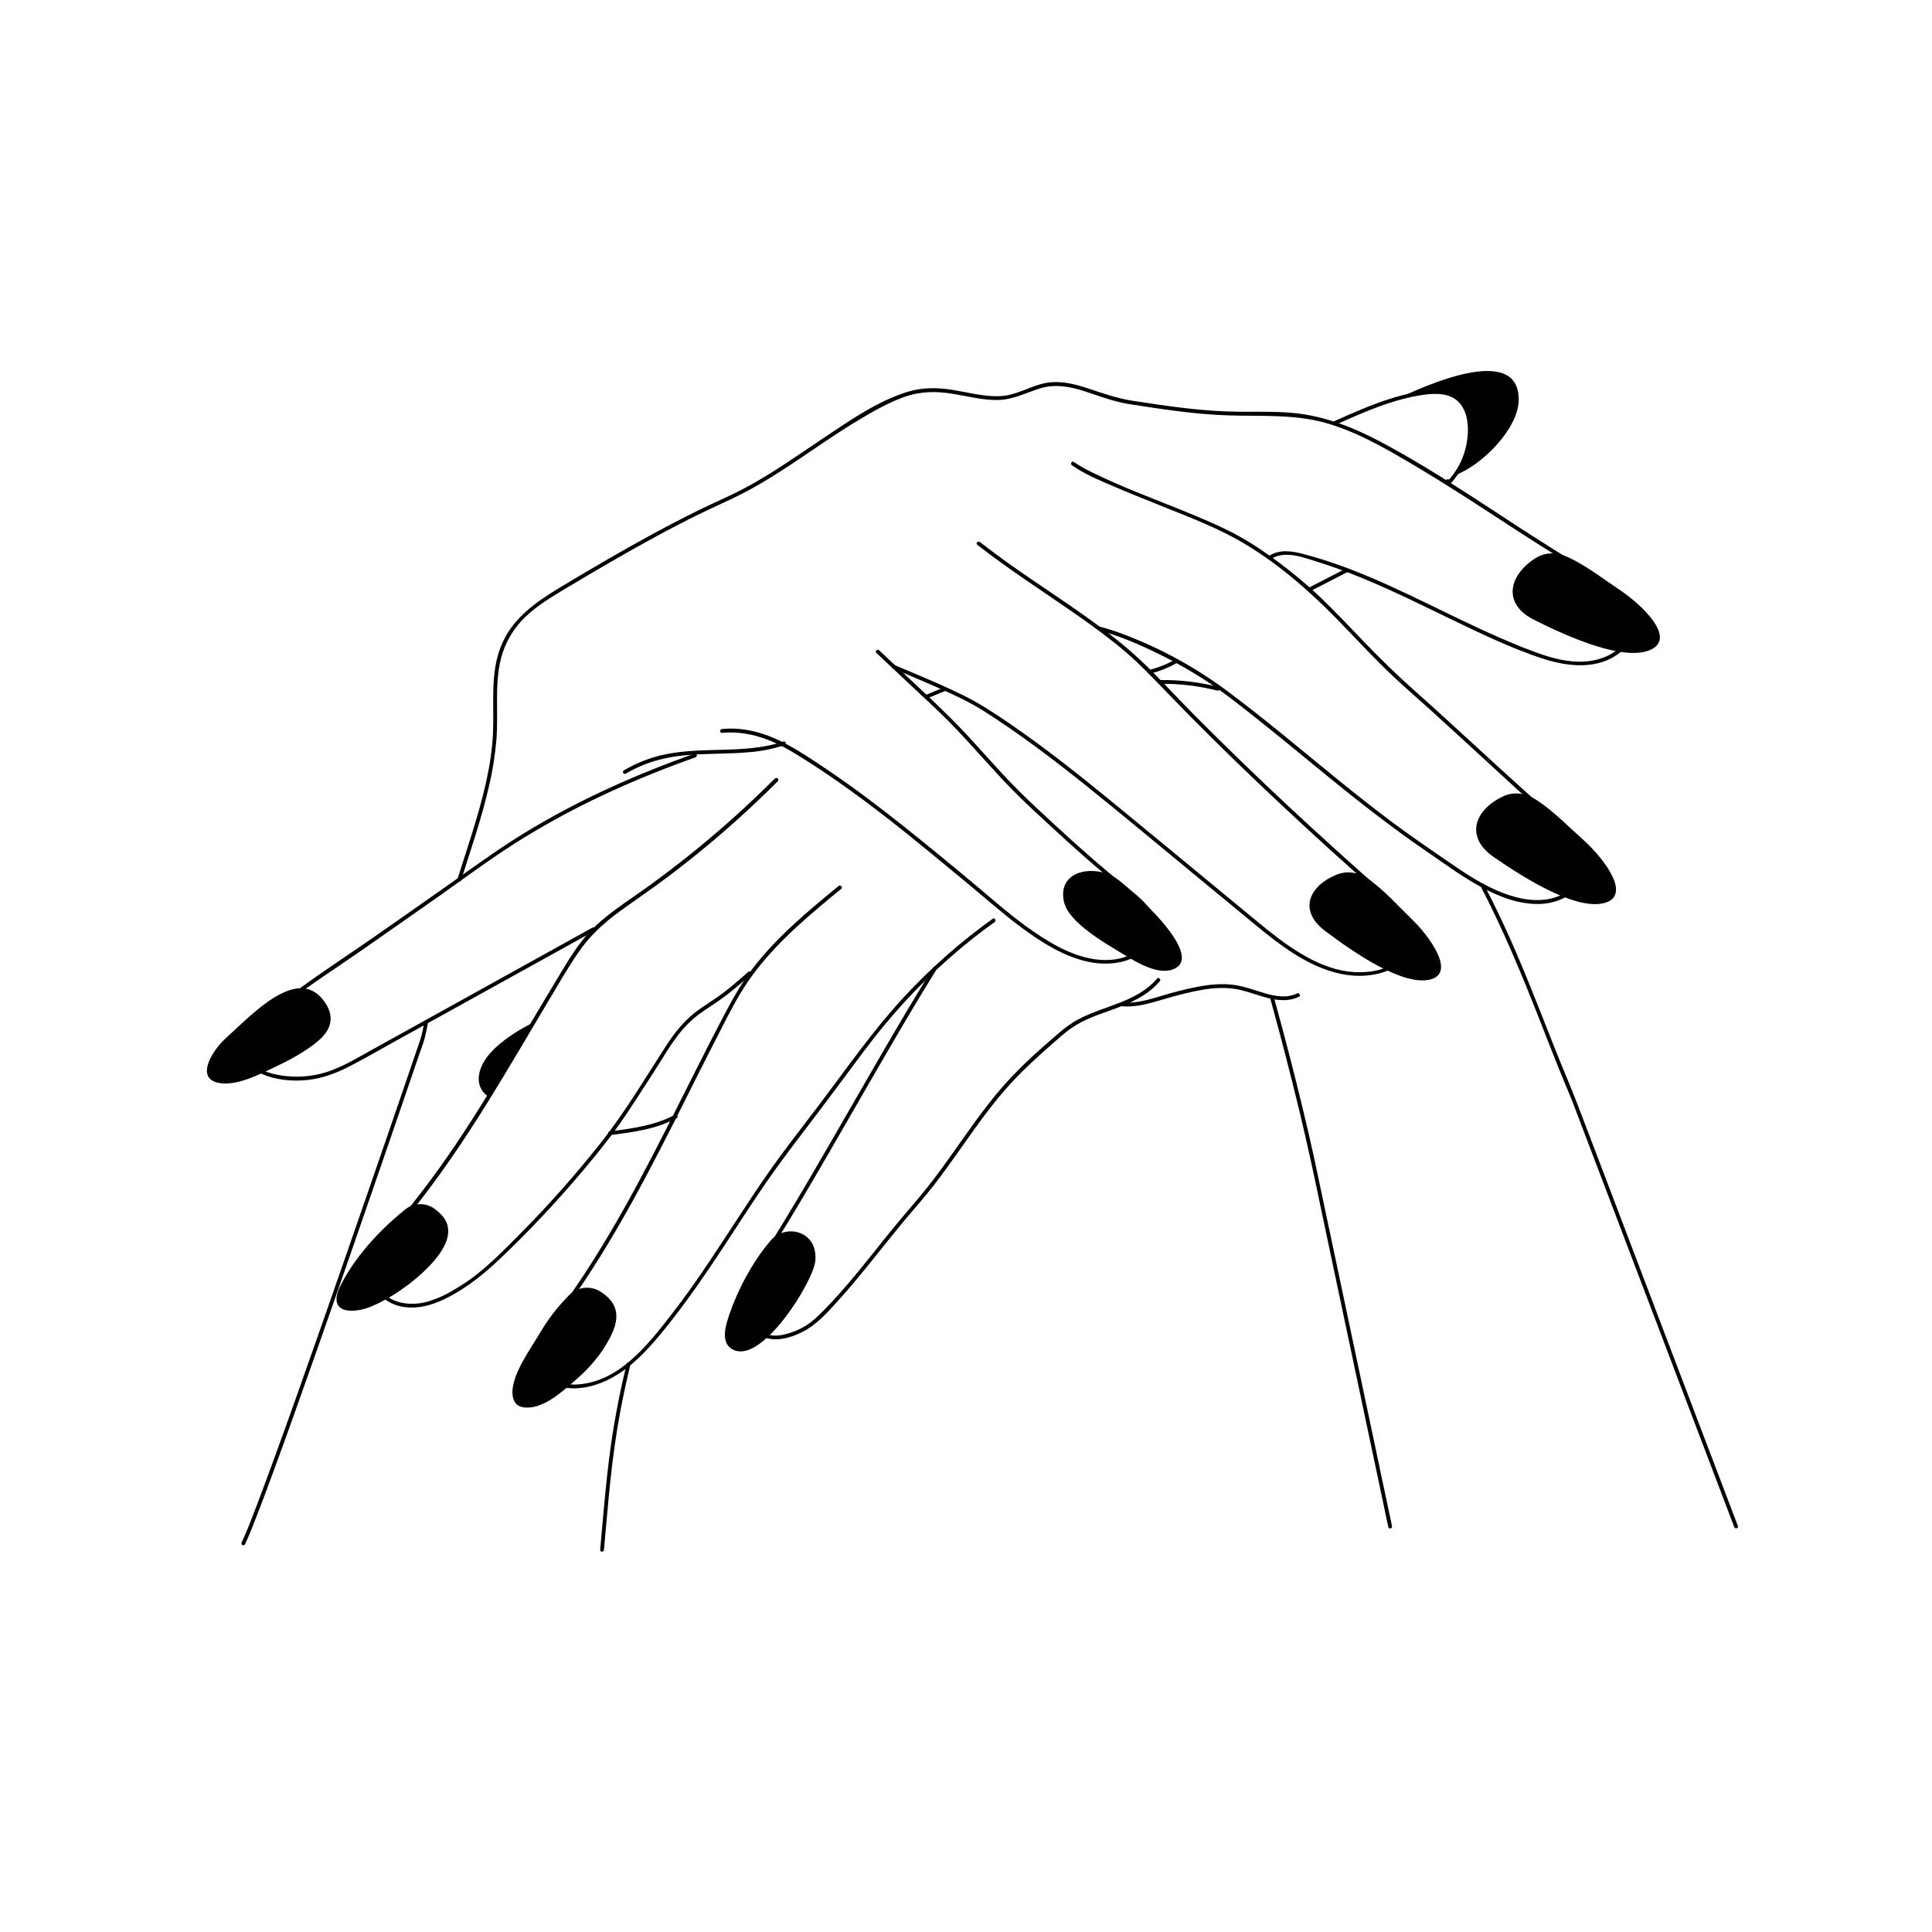 <svg xmlns="http://www.w3.org/2000/svg" xmlns:xlink="http://www.w3.org/1999/xlink" width="1080" zoomAndPan="magnify" viewBox="0 0 810 810" height="1080" preserveAspectRatio="xMidYMid meet" version="1.0"><defs><clipPath id="62eceee915"><path d="M 251 571 L 265 571 L 265 650.863 L 251 650.863 Z M 251 571 " clip-rule="nonzero"/></clipPath></defs><path fill="#000000" d="M 324.957 326.309 C 312.969 338.316 300.32 349.582 287.012 360.109 C 280.344 365.379 273.527 370.445 266.555 375.312 C 259.992 379.895 253.258 384.398 247.68 390.199 C 241.957 396.129 237.836 403.375 233.598 410.379 C 229.25 417.551 224.977 424.773 220.699 431.988 C 212.191 446.297 203.711 460.602 194.59 474.527 C 185.531 488.434 175.656 501.734 164.969 514.438 C 160.297 519.961 155.027 526.391 155.582 534.109 C 156.086 541.066 161.203 546.18 167.859 547.676 C 175.215 549.328 182.52 546.82 188.953 543.336 C 196.336 539.336 202.781 534.184 208.887 528.449 C 221.305 516.703 233.02 504.297 244.031 491.227 C 249.453 484.797 254.809 478.273 259.656 471.398 C 264.508 464.523 268.98 457.289 273.613 450.215 C 277.691 443.984 281.34 437.277 286.203 431.605 C 288.734 428.668 291.609 426.121 294.824 423.953 C 298.359 421.562 301.945 419.285 305.312 416.648 C 308.676 414.012 311.742 411.332 314.883 408.566 C 315.66 407.887 314.527 406.762 313.758 407.438 C 310.566 410.23 307.375 413.031 304.023 415.645 C 300.672 418.254 297.023 420.504 293.508 422.926 C 287.504 427.074 283.047 432.582 279.121 438.672 C 270.359 452.273 262.023 466.273 252 478.988 C 241.57 492.188 230.441 504.773 218.613 516.738 C 212.824 522.59 206.973 528.566 200.57 533.754 C 197.309 536.363 193.871 538.711 190.258 540.801 C 186.762 542.934 183.051 544.582 179.125 545.746 C 172.664 547.52 164.559 546.844 160.027 541.34 C 158.93 539.949 158.141 538.402 157.656 536.695 C 157.176 534.992 157.035 533.258 157.238 531.5 C 157.613 527.746 159.5 524.352 161.629 521.316 C 163.883 518.086 166.535 515.156 169.074 512.133 C 171.711 508.977 174.289 505.766 176.801 502.504 C 181.754 496.125 186.477 489.52 191.035 482.832 C 200.234 469.305 208.742 455.324 217.094 441.273 C 221.285 434.23 225.445 427.176 229.645 420.141 C 233.793 413.188 237.832 406.098 242.41 399.402 C 247.074 392.566 252.945 387.121 259.598 382.262 C 266.254 377.402 272.969 372.898 279.5 367.988 C 292.746 358.043 305.379 347.379 317.406 335.992 C 320.348 333.203 323.25 330.379 326.113 327.508 C 326.258 327.352 326.328 327.168 326.324 326.953 C 326.32 326.738 326.242 326.555 326.094 326.402 C 325.941 326.25 325.758 326.172 325.543 326.168 C 325.328 326.164 325.141 326.234 324.984 326.383 Z M 324.957 326.309 " fill-opacity="1" fill-rule="nonzero"/><path fill="#000000" d="M 351.543 371.488 C 338.695 382.023 325.766 392.758 315.582 406.02 C 310.559 412.547 306.688 419.695 302.863 426.965 C 299.039 434.23 295.309 441.602 291.605 448.934 C 283.926 464.188 276.348 479.496 268.273 494.555 C 260.016 509.977 251.254 525.098 241.414 539.555 C 238.934 543.184 236.395 546.77 233.805 550.312 C 231.211 553.828 228.309 557.191 226.301 561.094 C 224.488 564.605 223.379 568.695 224.582 572.586 C 225.527 575.664 227.828 578.078 230.602 579.633 C 237.125 583.27 245.16 582.418 251.875 579.805 C 259.855 576.711 266.438 571.113 272.133 564.859 C 278.145 558.262 283.613 551.098 288.859 543.883 C 294.234 536.488 299.312 528.883 304.332 521.242 C 309.352 513.602 314.246 506.004 319.352 498.484 C 324.562 490.812 330.062 483.391 335.695 476.023 C 341.57 468.34 347.395 460.605 353.16 452.836 C 358.852 445.219 364.426 437.484 370.484 430.148 C 381.535 416.734 393.855 404.609 407.445 393.773 C 410.574 391.293 413.766 388.891 417.02 386.566 C 417.844 385.973 417.02 384.59 416.211 385.191 C 402.695 394.883 390.289 405.828 378.98 418.023 C 366.453 431.547 355.852 446.656 344.805 461.375 C 339.191 468.863 333.414 476.227 327.84 483.742 C 322.453 491.008 317.379 498.5 312.418 506.074 C 302.492 521.113 292.91 536.43 281.836 550.672 C 271.824 563.559 259.613 579.516 241.82 580.449 C 235.523 580.789 227.359 578.199 225.91 571.207 C 225.012 566.875 227.098 562.559 229.406 559.023 C 231.758 555.406 234.555 552.066 237.082 548.574 C 247.16 534.625 256.137 519.906 264.496 504.875 C 272.742 490.051 280.391 474.902 288 459.738 C 291.664 452.441 295.316 445.137 299.039 437.867 C 302.684 430.754 306.242 423.512 310.316 416.652 C 318.746 402.406 330.953 390.895 343.477 380.281 C 346.527 377.699 349.617 375.156 352.711 372.621 C 353.508 371.969 352.367 370.844 351.582 371.492 Z M 351.543 371.488 " fill-opacity="1" fill-rule="nonzero"/><path fill="#000000" d="M 391.172 405.797 C 383.953 417.43 376.988 429.223 370.102 441.059 C 363.039 453.203 356.07 465.402 349.043 477.562 C 342.316 489.211 335.547 500.836 328.559 512.324 C 325.316 517.645 322.02 522.938 318.66 528.215 C 315.191 533.66 311.688 539.539 311.543 546.188 C 311.422 551.934 314.035 557.602 319.355 560.227 C 324.781 562.887 331.258 561.004 336.375 558.445 C 342.273 555.492 346.77 550.387 351.152 545.578 C 355.816 540.465 360.223 535.121 364.57 529.738 C 369.117 524.109 373.609 518.426 378.211 512.848 C 382.613 507.531 387.254 502.398 391.508 496.938 C 399.738 486.305 407.016 474.977 415.258 464.359 C 419.344 459.047 423.762 454.027 428.508 449.297 C 433.824 444.062 439.391 439.148 445.02 434.297 C 447.5 432.102 450.191 430.219 453.105 428.648 C 455.934 427.215 458.848 425.973 461.844 424.926 C 467.82 422.75 473.934 420.785 479.332 417.332 C 481.93 415.699 484.234 413.723 486.246 411.406 C 486.91 410.629 485.789 409.496 485.117 410.277 C 476.609 420.211 463.02 421.551 452.047 427.379 C 449.25 428.902 446.652 430.719 444.262 432.824 C 441.484 435.219 438.734 437.598 436.027 440.008 C 430.727 444.676 425.711 449.641 420.988 454.895 C 412.281 464.754 404.984 475.734 397.332 486.402 C 393.508 491.723 389.586 497.012 385.336 502.027 C 380.77 507.414 376.184 512.766 371.754 518.27 C 363.148 528.953 354.762 539.902 345.094 549.641 C 342.805 551.949 340.508 554.184 337.723 555.879 C 334.941 557.566 331.965 558.773 328.797 559.5 C 326.055 560.137 323.113 560.195 320.496 559.016 C 319.16 558.406 317.973 557.586 316.934 556.551 C 315.895 555.52 315.062 554.336 314.441 553.008 C 311.785 547.309 313.5 540.777 316.23 535.461 C 317.746 532.512 319.574 529.746 321.352 526.953 C 322.977 524.406 324.578 521.848 326.164 519.273 C 332.992 508.246 339.574 497.059 346.086 485.848 C 353 473.914 359.863 461.918 366.762 449.996 C 373.594 438.176 380.477 426.383 387.566 414.711 C 389.215 412 390.875 409.293 392.551 406.594 C 393.082 405.715 391.711 404.918 391.172 405.789 Z M 391.172 405.797 " fill-opacity="1" fill-rule="nonzero"/><path fill="#000000" d="M 470.922 421.926 C 475.898 422.242 480.773 421.027 485.512 419.621 C 490.445 418.156 495.367 416.758 500.402 415.684 C 505.523 414.594 510.777 413.855 516.012 414.367 C 520.797 414.836 525.293 416.641 529.879 417.965 C 534.719 419.359 539.883 420.184 544.578 417.887 C 545.496 417.434 544.688 416.059 543.77 416.504 C 539.711 418.496 535.148 417.773 530.957 416.617 C 526.43 415.359 522.039 413.562 517.359 412.93 C 512.234 412.234 507.055 412.77 501.996 413.738 C 496.992 414.719 492.051 415.961 487.176 417.461 C 481.891 419.055 476.539 420.688 470.922 420.336 C 469.895 420.273 469.902 421.867 470.922 421.934 Z M 470.922 421.926 " fill-opacity="1" fill-rule="nonzero"/><path fill="#000000" d="M 532.676 419.023 C 536.863 434.195 540.812 449.43 544.523 464.719 C 548.051 479.332 551.215 494.02 554.246 508.738 C 554.641 510.652 555.055 512.559 555.461 514.473 L 558.492 528.805 L 562.746 548.934 L 567.648 572.113 L 572.609 595.566 L 577.047 616.539 L 580.371 632.238 C 580.902 634.793 581.383 637.375 581.992 639.914 C 581.992 640.023 582.039 640.141 582.066 640.254 C 582.273 641.258 583.816 640.832 583.605 639.828 L 582.488 634.551 L 579.523 620.562 L 575.312 600.586 L 570.426 577.488 L 565.453 553.984 L 560.98 532.852 L 557.598 516.852 L 555.879 508.754 C 553.535 497.656 551.27 486.547 548.715 475.492 C 545.168 460.211 541.359 444.996 537.281 429.844 C 536.27 426.086 535.246 422.332 534.211 418.582 C 534.145 418.383 534.02 418.23 533.832 418.129 C 533.645 418.031 533.449 418.008 533.242 418.062 C 533.039 418.117 532.883 418.238 532.773 418.418 C 532.66 418.602 532.629 418.797 532.676 419.004 Z M 532.676 419.023 " fill-opacity="1" fill-rule="nonzero"/><path fill="#000000" d="M 248.375 388.922 L 211.727 409.219 L 175.105 429.516 L 156.621 439.75 C 150.879 442.941 145.172 446.418 139.004 448.746 C 136.004 449.883 132.914 450.652 129.73 451.062 C 126.551 451.473 123.363 451.508 120.176 451.172 C 114.734 450.641 108.582 449.121 104.828 444.844 C 103.23 443.055 102.359 440.707 103.086 438.348 C 103.555 436.836 104.582 435.562 105.598 434.375 C 106.535 433.281 107.508 432.215 108.5 431.184 C 112.594 426.969 116.965 423.07 121.621 419.488 C 130.973 412.16 141.023 405.789 150.766 399.016 C 161.691 391.41 172.594 383.781 183.477 376.125 C 194.184 368.57 204.703 360.703 215.758 353.664 C 226.352 346.945 237.293 340.848 248.586 335.379 C 259.82 329.914 271.344 325.043 283.031 320.633 C 285.867 319.57 288.73 318.523 291.621 317.488 C 292.578 317.141 292.152 315.598 291.195 315.949 C 279.219 320.203 267.395 324.926 255.828 330.207 C 244.18 335.508 232.859 341.441 221.875 348.008 C 210.488 354.844 199.781 362.629 188.953 370.301 C 177.898 378.113 166.816 385.875 155.707 393.598 C 145.539 400.68 135.109 407.422 125.145 414.785 C 120.25 418.348 115.582 422.184 111.141 426.297 C 109.012 428.328 106.91 430.445 104.965 432.68 C 103.129 434.77 101.285 437.043 101.211 439.957 C 101.105 444.961 105.891 448.609 110.059 450.379 C 115.746 452.805 122.461 453.418 128.566 452.82 C 135.02 452.191 140.988 449.949 146.715 446.973 C 152.91 443.781 158.945 440.273 165.043 436.895 L 202.496 416.16 L 239.945 395.422 L 249.184 390.301 C 250.086 389.805 249.281 388.422 248.375 388.922 Z M 248.375 388.922 " fill-opacity="1" fill-rule="nonzero"/><path fill="#000000" d="M 262.348 324.355 C 266.184 322.102 270.227 320.328 274.484 319.039 C 278.773 317.789 283.145 316.984 287.594 316.621 C 296.473 315.805 305.406 316.18 314.277 315.344 C 319.258 314.941 324.125 313.969 328.879 312.426 C 329.844 312.094 329.41 310.555 328.453 310.883 C 319.941 313.785 310.902 314.137 301.988 314.367 C 293.074 314.594 283.996 314.742 275.324 317.137 C 270.477 318.484 265.883 320.434 261.547 322.984 C 261.363 323.098 261.246 323.262 261.195 323.469 C 261.145 323.68 261.176 323.875 261.281 324.059 C 261.391 324.246 261.547 324.367 261.754 324.426 C 261.961 324.484 262.16 324.465 262.348 324.363 Z M 262.348 324.355 " fill-opacity="1" fill-rule="nonzero"/><path fill="#000000" d="M 302.672 307.266 C 309.188 306.59 315.676 307.797 321.773 310.102 C 328.031 312.477 333.695 316.09 339.324 319.672 C 350.867 327.074 361.945 335.184 372.75 343.598 C 383.762 352.207 394.492 361.184 405.281 370.07 C 412.984 376.41 420.402 383.086 428.434 389.016 C 436.633 395.074 445.719 400.844 455.785 403.141 C 465.359 405.336 478.406 403.73 482.867 393.57 C 483.465 392.258 483.832 390.883 483.977 389.445 C 484.121 388.012 484.031 386.59 483.707 385.184 C 482.957 382.535 481.617 380.234 479.684 378.273 C 477.676 376.105 475.316 374.316 473 372.492 C 470.332 370.367 467.691 368.219 465.078 366.051 C 454.398 357.121 444.156 347.684 433.992 338.172 C 429.109 333.602 424.391 328.898 419.848 323.988 C 415.309 319.082 410.852 314.047 406.309 309.102 C 396.82 298.812 386.434 289.426 376.242 279.855 L 368.551 272.625 C 367.801 271.922 366.676 273.047 367.426 273.754 L 382.938 288.336 C 387.98 293.07 393.109 297.727 397.969 302.645 C 407.238 312.027 415.656 322.207 424.914 331.605 C 429.66 336.434 434.676 341 439.645 345.594 C 444.613 350.188 449.75 354.883 454.926 359.418 C 460.098 363.953 465.23 368.309 470.551 372.551 C 474.848 375.98 480.367 379.508 482.023 385.074 C 483.805 391.039 480.047 396.91 474.941 399.77 C 470.594 402.199 465.418 402.824 460.516 402.344 C 450.52 401.367 441.266 396.047 433.156 390.461 C 424.902 384.777 417.371 378.156 409.719 371.707 C 399.574 363.168 389.312 354.762 378.934 346.488 C 368.453 338.133 357.746 330.051 346.625 322.559 C 341.137 318.863 335.582 315.113 329.75 311.988 C 324.16 308.988 318.117 306.672 311.816 305.832 C 308.777 305.402 305.734 305.34 302.684 305.645 C 301.672 305.75 301.664 307.348 302.684 307.242 Z M 302.672 307.266 " fill-opacity="1" fill-rule="nonzero"/><path fill="#000000" d="M 388.637 292.809 C 391.168 291.895 393.582 290.684 396.113 289.785 C 396.316 289.715 396.469 289.59 396.574 289.398 C 396.676 289.211 396.699 289.012 396.645 288.805 C 396.578 288.598 396.453 288.445 396.262 288.34 C 396.07 288.238 395.871 288.215 395.66 288.273 C 393.133 289.188 390.715 290.402 388.184 291.293 C 387.977 291.359 387.816 291.488 387.711 291.676 C 387.602 291.867 387.574 292.066 387.625 292.277 C 387.684 292.488 387.812 292.648 388.004 292.758 C 388.195 292.867 388.395 292.891 388.609 292.836 Z M 388.637 292.809 " fill-opacity="1" fill-rule="nonzero"/><path fill="#000000" d="M 374.234 280.18 C 380.746 283.004 387.328 285.691 393.816 288.582 C 400.305 291.477 406.836 294.496 412.844 298.34 C 428.027 308.043 442.383 318.969 456.418 330.242 C 470.832 341.828 485.027 353.691 499.289 365.453 C 506.582 371.461 513.871 377.473 521.16 383.484 C 526.695 388.059 532.191 392.703 538.059 396.863 C 549.699 405.109 563.746 411.75 578.293 408.098 C 585.066 406.391 591.812 401.957 592.262 394.348 C 592.75 386.18 586.664 379.879 580.988 374.906 C 567.336 362.934 553.863 350.758 540.566 338.379 C 527.094 325.824 513.875 313.02 500.914 299.973 C 494.562 293.566 488.426 286.949 482.07 280.555 C 476.332 274.871 470.234 269.609 463.77 264.773 C 450.133 254.402 435.582 245.352 421.648 235.352 C 418 232.727 414.398 230.035 410.844 227.273 C 410.047 226.648 408.91 227.77 409.719 228.402 C 423.32 239.035 437.855 248.305 451.992 258.18 C 458.676 262.852 465.258 267.691 471.48 272.965 C 477.863 278.363 483.516 284.387 489.305 290.379 C 501.828 303.348 514.633 316.035 527.711 328.445 C 540.812 340.922 554.109 353.176 567.602 365.207 C 570.926 368.18 574.25 371.148 577.605 374.082 C 580.605 376.711 583.711 379.273 586.223 382.387 C 588.73 385.504 590.582 389.27 590.66 393.305 C 590.676 394.219 590.586 395.121 590.391 396.016 C 590.195 396.906 589.898 397.766 589.5 398.59 C 589.102 399.414 588.613 400.18 588.035 400.887 C 587.461 401.598 586.809 402.23 586.082 402.785 C 580.508 407.27 572.211 408.188 565.34 407.332 C 558.203 406.438 551.484 403.445 545.363 399.777 C 539.094 396.012 533.328 391.477 527.691 386.844 C 521.137 381.449 514.594 376.051 508.07 370.648 C 493.875 358.949 479.723 347.195 465.477 335.555 C 451.895 324.457 438.129 313.559 423.672 303.613 C 417.348 299.266 410.984 295.07 404.105 291.645 C 397.453 288.332 390.613 285.414 383.773 282.52 C 380.859 281.285 377.922 280.062 375.035 278.797 C 374.105 278.395 373.293 279.766 374.234 280.176 Z M 374.234 280.18 " fill-opacity="1" fill-rule="nonzero"/><path fill="#000000" d="M 482.547 282.336 C 486.262 281.395 489.789 279.984 493.125 278.105 C 494.027 277.613 493.223 276.234 492.324 276.73 C 489.105 278.535 485.707 279.887 482.129 280.793 C 481.129 281.035 481.555 282.574 482.547 282.336 Z M 482.547 282.336 " fill-opacity="1" fill-rule="nonzero"/><path fill="#000000" d="M 460.547 264.281 C 468.402 266.297 475.969 269.473 483.266 272.953 C 490.895 276.555 498.25 280.641 505.332 285.215 C 513.023 290.219 520.223 296 527.422 301.699 C 535.316 307.965 543.094 314.387 550.891 320.785 C 566.312 333.461 581.914 345.906 598.422 357.18 C 605.867 362.254 613.086 367.641 621.016 371.918 C 628.488 375.961 636.902 379.246 645.531 378.992 C 651.746 378.805 658.355 376.305 662.098 371.148 C 666.488 365.109 664.758 356.945 660.633 351.242 C 658.133 347.773 654.781 345.008 651.527 342.312 C 647.754 339.211 644.117 335.965 640.48 332.703 C 632.504 325.547 624.613 318.289 616.723 311.035 C 608.828 303.785 600.891 296.512 592.852 289.375 C 585.652 282.992 578.801 276.293 572.109 269.34 C 565.422 262.383 558.906 255.402 551.902 248.863 C 545.613 243.082 538.984 237.727 532.012 232.793 C 527.18 229.301 522.125 226.168 516.848 223.395 C 510.805 220.258 504.508 217.617 498.234 215.023 C 484.637 209.418 470.695 204.453 457.535 197.875 C 454.992 196.668 452.551 195.273 450.219 193.695 C 449.379 193.105 448.578 194.488 449.41 195.074 C 454.652 198.766 460.812 201.289 466.668 203.824 C 472.863 206.484 479.145 208.992 485.41 211.516 C 498.117 216.625 511.199 221.469 522.922 228.648 C 536.684 237.07 548.918 247.73 560.188 259.219 C 566.762 265.926 573.125 272.844 579.801 279.426 C 586.973 286.523 594.691 293.059 602.141 299.84 C 609.957 306.934 617.707 314.094 625.488 321.227 C 633.059 328.164 640.555 335.273 648.461 341.828 C 654.812 347.086 662.156 352.656 663.039 361.535 C 663.715 368.324 659.074 373.598 652.984 375.891 C 645.691 378.633 637.598 377.184 630.496 374.531 C 622.09 371.375 614.492 366.34 607.137 361.238 C 599.398 355.918 591.613 350.602 584.066 344.996 C 576.035 339.031 568.203 332.801 560.438 326.488 C 545.242 314.137 530.297 301.461 514.586 289.758 C 501.227 279.816 486.762 271.895 471.195 265.988 C 467.844 264.703 464.434 263.605 460.965 262.691 C 459.973 262.438 459.547 263.973 460.539 264.23 Z M 460.547 264.281 " fill-opacity="1" fill-rule="nonzero"/><path fill="#000000" d="M 532.961 234.332 C 538.766 230.539 546.863 233.855 552.828 235.707 C 559.207 237.695 565.539 240.043 571.738 242.621 C 584.418 247.852 596.688 253.992 609.035 259.938 C 621.27 265.824 633.656 271.812 646.574 276.055 C 657.488 279.637 670.461 281.047 679.852 273.051 C 683.539 269.918 686.047 265.371 685.812 260.438 C 685.613 256.141 683.09 252.461 680.148 249.484 C 676.57 245.875 672.242 243.035 667.918 240.398 C 662.516 237.09 657.043 233.895 651.668 230.539 C 627.578 215.48 604.367 198.84 579.258 185.465 C 567.461 179.164 555 174.242 541.582 173.082 C 534.254 172.449 526.887 172.691 519.543 172.629 C 512.293 172.535 505.062 172.066 497.859 171.227 C 490.121 170.359 482.438 169.195 474.719 168 C 468.23 166.988 462.316 164.879 456.105 162.82 C 450.527 160.973 444.633 159.496 438.73 160.516 C 432.098 161.672 426.469 165.691 419.621 166.062 C 412.625 166.449 405.793 164.469 398.941 163.402 C 392.559 162.41 386.406 162.414 380.223 164.359 C 367.91 168.238 356.598 176.059 345.965 183.172 C 334.715 190.691 323.68 198.605 311.715 204.922 C 305.582 208.145 299.172 210.832 292.957 213.887 C 286.453 217.078 280.027 220.426 273.668 223.875 C 260.656 230.934 247.895 238.43 235.219 246.039 C 224.777 252.305 214.633 259.277 209.988 271.031 C 205.395 282.664 207.262 295.383 206.68 307.559 C 206.016 321.633 202.207 335.457 198.082 348.852 C 196.039 355.496 193.824 362.086 191.75 368.703 C 191.438 369.688 192.98 370.105 193.289 369.129 C 197.438 356.074 201.922 343.074 204.988 329.73 C 206.531 323.234 207.578 316.66 208.137 310.004 C 208.586 304.086 208.344 298.152 208.383 292.23 C 208.426 285.992 208.793 279.691 210.723 273.719 C 211.777 270.559 213.23 267.59 215.082 264.812 C 216.934 262.039 219.117 259.559 221.637 257.371 C 226.48 253.062 232.102 249.758 237.645 246.441 C 243.707 242.809 249.793 239.219 255.902 235.672 C 268.172 228.57 280.598 221.723 293.316 215.465 C 299.422 212.461 305.711 209.809 311.75 206.68 C 317.465 203.719 322.961 200.371 328.359 196.875 C 339.418 189.719 350.066 181.93 361.422 175.246 C 367.027 171.945 372.875 168.652 379.008 166.457 C 385.891 164.004 392.668 163.945 399.805 165.16 C 405.809 166.176 411.801 167.723 417.934 167.707 C 424.508 167.707 429.805 164.809 435.91 162.871 C 442.293 160.848 448.676 162.09 454.875 164.094 C 461.078 166.102 466.938 168.391 473.367 169.414 C 487.074 171.539 500.863 173.699 514.746 174.148 C 529.062 174.617 543.246 173.48 557.16 177.707 C 569.887 181.578 581.488 188.344 592.863 195.066 C 604.887 202.211 616.625 209.797 628.336 217.438 C 639.891 224.973 651.457 232.477 663.316 239.508 C 667.684 242.094 672.078 244.695 676.012 247.91 C 679.84 251.043 683.941 255.207 684.215 260.445 C 684.512 266.148 680.777 270.941 676.125 273.789 C 670.312 277.34 663.359 277.996 656.699 276.98 C 650.043 275.965 643.879 273.555 637.746 271.133 C 631.27 268.551 624.906 265.711 618.598 262.762 C 595.012 251.746 571.859 238.895 546.508 232.285 C 541.754 231.043 536.516 230.156 532.148 233.012 C 531.293 233.57 532.094 234.953 532.957 234.391 Z M 532.961 234.332 " fill-opacity="1" fill-rule="nonzero"/><path fill="#000000" d="M 560.148 177.996 C 572.012 172.676 584.121 167.293 597.102 165.492 C 602.383 164.762 608.645 164.793 612.262 169.363 C 615.586 173.57 615.844 179.738 615.078 184.82 C 614.359 189.684 612.602 194.137 609.797 198.172 C 609.34 198.832 608.863 199.477 608.352 200.094 C 608.094 200.402 607.836 200.703 607.57 201.004 C 607.477 201.117 607.379 201.223 607.277 201.328 C 607.199 201.422 607.105 201.504 607.004 201.57 C 607.68 202.375 607.473 202.586 606.387 202.227 C 606.5 202.414 606.664 202.539 606.875 202.594 C 607.09 202.648 607.293 202.621 607.48 202.508 C 607.672 202.398 607.793 202.234 607.852 202.023 C 607.906 201.809 607.879 201.605 607.766 201.418 C 606.988 200.055 605.105 201.758 606.105 202.836 C 607.309 204.145 608.887 201.945 609.547 201.141 C 611.621 198.594 613.281 195.797 614.527 192.754 C 616.91 186.98 617.859 180.121 616.227 174.016 C 615.469 171.188 614.047 168.434 611.75 166.574 C 609.352 164.609 606.352 163.77 603.297 163.578 C 599.941 163.367 596.555 163.895 593.262 164.512 C 589.629 165.211 586.047 166.133 582.523 167.27 C 574.578 169.805 566.945 173.215 559.348 176.613 C 558.41 177.031 559.219 178.41 560.148 177.988 Z M 560.148 177.996 " fill-opacity="1" fill-rule="nonzero"/><path fill="#000000" d="M 563.953 238.547 L 548.832 246.32 C 547.922 246.789 548.727 248.164 549.641 247.699 L 564.762 239.926 C 565.672 239.449 564.867 238.074 563.953 238.547 Z M 563.953 238.547 " fill-opacity="1" fill-rule="nonzero"/><path fill="#000000" d="M 486.16 286.707 C 494.352 286.582 502.422 287.523 510.363 289.527 C 511.359 289.785 511.785 288.242 510.785 287.992 C 502.703 285.949 494.496 284.988 486.16 285.109 C 485.133 285.109 485.133 286.707 486.16 286.707 Z M 486.16 286.707 " fill-opacity="1" fill-rule="nonzero"/><path fill="#000000" d="M 620.766 371.59 C 630.18 389.641 637.969 408.422 645.406 427.363 C 648.91 436.293 652.383 445.242 656.043 454.117 C 657.105 456.711 658.27 459.277 659.27 461.902 L 663.555 473.168 L 671.57 494.242 L 682.09 521.891 L 693.762 552.578 L 705.391 583.16 L 715.617 610.055 L 723.238 630.102 C 724.469 633.328 725.68 636.566 726.926 639.789 C 726.98 639.934 727.031 640.078 727.09 640.223 C 727.453 641.172 728.996 640.754 728.629 639.797 L 726.074 633.09 L 719.281 615.223 L 709.535 589.59 L 698.109 559.547 L 686.297 528.488 L 675.383 499.777 L 666.684 476.914 L 661.367 463.004 C 658.324 455.027 654.867 447.152 651.723 439.184 C 644.539 420.969 637.555 402.68 629.172 384.945 C 626.914 380.172 624.562 375.441 622.113 370.754 C 621.641 369.84 620.266 370.648 620.738 371.559 Z M 620.766 371.59 " fill-opacity="1" fill-rule="nonzero"/><path fill="#000000" d="M 177.898 428.547 C 177.363 431 177.016 433.523 176.207 435.902 L 175.078 439.199 C 173.566 443.625 172.055 448.055 170.535 452.492 C 168.207 459.297 165.871 466.102 163.531 472.91 C 160.605 481.418 157.676 489.926 154.734 498.434 C 151.426 508.004 148.109 517.574 144.777 527.145 C 141.324 537.07 137.859 546.996 134.383 556.922 C 131.031 566.473 127.664 576.012 124.277 585.543 C 121.238 594.113 118.16 602.676 115.043 611.219 C 112.555 618.043 110.043 624.859 107.453 631.641 C 105.77 636.051 104.039 640.582 102.18 644.801 C 101.902 645.434 101.621 646.066 101.316 646.688 C 100.875 647.605 102.246 648.414 102.695 647.488 C 104.453 643.836 105.887 640.047 107.375 636.254 C 109.816 630 112.16 623.711 114.469 617.41 C 117.477 609.258 120.438 601.082 123.352 592.887 C 126.707 583.484 130.035 574.098 133.332 564.727 C 136.82 554.832 140.285 544.934 143.73 535.031 C 147.117 525.305 150.484 515.578 153.836 505.848 C 156.898 496.988 159.957 488.125 163.012 479.262 C 165.527 471.945 168.039 464.629 170.547 457.312 C 172.285 452.238 174.02 447.16 175.754 442.078 C 176.488 439.953 177.348 437.824 177.957 435.629 C 178.562 433.434 178.934 431.184 179.406 428.984 C 179.625 427.984 178.09 427.555 177.871 428.559 Z M 177.898 428.547 " fill-opacity="1" fill-rule="nonzero"/><g clip-path="url(#62eceee915)"><path fill="#000000" d="M 262.723 571.82 C 260.062 582.836 257.855 593.965 256.23 605.188 C 254.871 614.629 253.918 624.125 253.066 633.629 C 252.582 639.008 252.125 644.391 251.617 649.77 C 251.52 650.793 253.117 650.785 253.211 649.77 C 254.105 640.344 254.844 630.898 255.824 621.484 C 256.859 611.562 258.215 601.676 260.039 591.867 C 261.262 585.289 262.699 578.75 264.258 572.246 C 264.496 571.246 262.961 570.82 262.723 571.82 Z M 262.723 571.82 " fill-opacity="1" fill-rule="nonzero"/></g><path fill="#000000" d="M 255.699 475.898 C 265.273 474.707 275.086 473.434 283.691 468.781 C 284.594 468.301 283.793 466.922 282.887 467.406 C 274.543 471.914 264.977 473.148 255.699 474.316 C 254.695 474.441 254.684 476.039 255.699 475.914 Z M 255.699 475.898 " fill-opacity="1" fill-rule="nonzero"/><path fill="#000000" d="M 448.227 382.656 C 447.141 381.199 446.398 379.582 446 377.812 C 443.383 364.191 459.664 362.629 467.805 368.137 C 472.656 371.418 506.789 400.934 491.648 406.453 C 484.246 409.156 473.684 401.668 467.348 397.867 C 462.258 394.809 452.652 388.961 448.227 382.656 Z M 448.227 382.656 " fill-opacity="1" fill-rule="nonzero"/><path fill="#000000" d="M 572.707 367.926 C 568.797 365.602 564.57 364.977 560.199 366.789 C 548.328 371.719 544.629 382.012 555.41 390.184 C 567.691 399.488 588.711 413.93 600.086 410.531 C 609.914 407.598 599.938 393.137 591.617 385.062 C 586.035 379.645 580.531 373.5 574.301 368.973 C 573.785 368.602 573.25 368.223 572.707 367.926 Z M 572.707 367.926 " fill-opacity="1" fill-rule="nonzero"/><path fill="#000000" d="M 642.762 334.559 C 638.582 332.32 634.168 331.902 629.746 334.082 C 617.738 340.016 614.504 351.176 626.152 359.25 C 639.406 368.426 662 382.559 673.586 378.277 C 683.598 374.59 672.434 359.789 663.348 351.691 C 657.258 346.258 651.203 340.043 644.488 335.594 C 643.922 335.215 643.34 334.867 642.762 334.559 Z M 642.762 334.559 " fill-opacity="1" fill-rule="nonzero"/><path fill="#000000" d="M 656.09 233.059 C 651.633 231.426 647.207 231.617 643.133 234.395 C 632.066 241.941 630.406 253.441 643.066 259.816 C 657.469 267.07 681.805 277.926 692.688 272.082 C 702.082 267.031 688.961 253.93 678.859 247.172 C 672.07 242.637 665.211 237.32 657.945 233.848 C 657.324 233.551 656.707 233.289 656.09 233.059 Z M 656.09 233.059 " fill-opacity="1" fill-rule="nonzero"/><path fill="#000000" d="M 322.117 560.324 C 316.629 565.492 310.98 568.301 306.613 565.434 C 301.992 562.402 304.406 555.145 305.797 551.078 C 309.25 540.879 315.422 529.129 323 520.207 C 326.797 515.73 333.766 514.855 338.266 518.609 C 338.672 518.949 339.055 519.32 339.402 519.723 C 341.578 522.242 342.199 525.734 341.785 528.996 C 341.062 534.609 331.84 551.172 322.117 560.324 Z M 322.117 560.324 " fill-opacity="1" fill-rule="nonzero"/><path fill="#000000" d="M 252.68 566.023 C 252.793 565.859 252.898 565.688 253.008 565.492 C 258.625 556.789 262.004 548.254 252.094 541.746 L 251.797 541.555 C 251.297 541.234 250.777 540.957 250.23 540.723 C 249.688 540.488 249.125 540.305 248.547 540.164 C 247.973 540.027 247.387 539.938 246.797 539.898 C 246.203 539.859 245.613 539.867 245.023 539.93 C 244.434 539.988 243.852 540.098 243.281 540.258 C 242.707 540.418 242.156 540.621 241.617 540.875 C 241.082 541.129 240.57 541.422 240.082 541.762 C 239.598 542.102 239.141 542.477 238.719 542.895 C 233.922 547.68 229.809 552.996 226.387 558.848 C 222.57 565.316 215.566 574.797 214.883 582.629 C 214.664 585.074 215.152 587.898 217.215 589.234 C 218.262 589.828 219.391 590.125 220.594 590.121 C 228.145 590.488 236.074 583.211 241.73 578.215 C 245.906 574.625 249.555 570.562 252.68 566.023 Z M 252.68 566.023 " fill-opacity="1" fill-rule="nonzero"/><path fill="#000000" d="M 179.562 531.254 C 186.586 524.027 191.305 515.836 184.922 509.152 C 184.051 508.25 183.098 507.441 182.07 506.723 C 181.629 506.402 181.16 506.125 180.668 505.883 C 180.18 505.641 179.672 505.441 179.152 505.281 C 178.629 505.121 178.098 505.004 177.555 504.934 C 177.012 504.859 176.469 504.832 175.922 504.844 C 175.379 504.859 174.836 504.918 174.301 505.023 C 173.762 505.125 173.238 505.27 172.727 505.457 C 172.211 505.645 171.719 505.875 171.242 506.141 C 170.766 506.41 170.312 506.715 169.887 507.055 C 162.719 512.809 150.211 524.246 142.762 538.961 C 137.977 548.469 144.129 550.816 152.012 548.941 C 158.543 547.414 171.02 540.039 179.562 531.254 Z M 179.562 531.254 " fill-opacity="1" fill-rule="nonzero"/><path fill="#000000" d="M 134.117 435.754 C 138.613 431.637 140.375 426.586 136.457 420.578 C 125.418 403.68 105.73 425.281 94.465 435.465 C 88.871 440.539 81.016 453.125 93.125 454.207 C 100.508 454.875 109.551 450.027 115.953 447.023 C 120.781 444.742 128.758 440.641 134.117 435.754 Z M 134.117 435.754 " fill-opacity="1" fill-rule="nonzero"/><path fill="#000000" d="M 586.289 166.977 C 595.949 162.469 637.262 143.125 636.715 167.914 C 636.449 180.012 620.918 195.355 610.035 199.203 L 614.336 191.039 L 616.195 182.242 L 615.047 172.949 L 610.879 166.898 L 604.18 164.457 L 597.133 164.691 Z M 586.289 166.977 " fill-opacity="1" fill-rule="nonzero"/><path fill="#000000" d="M 223.535 428.762 C 223.535 428.762 207.25 436.316 202.363 446.094 C 197.473 455.871 204.883 459.797 204.883 459.797 L 214.809 443.445 Z M 223.535 428.762 " fill-opacity="1" fill-rule="nonzero"/></svg>